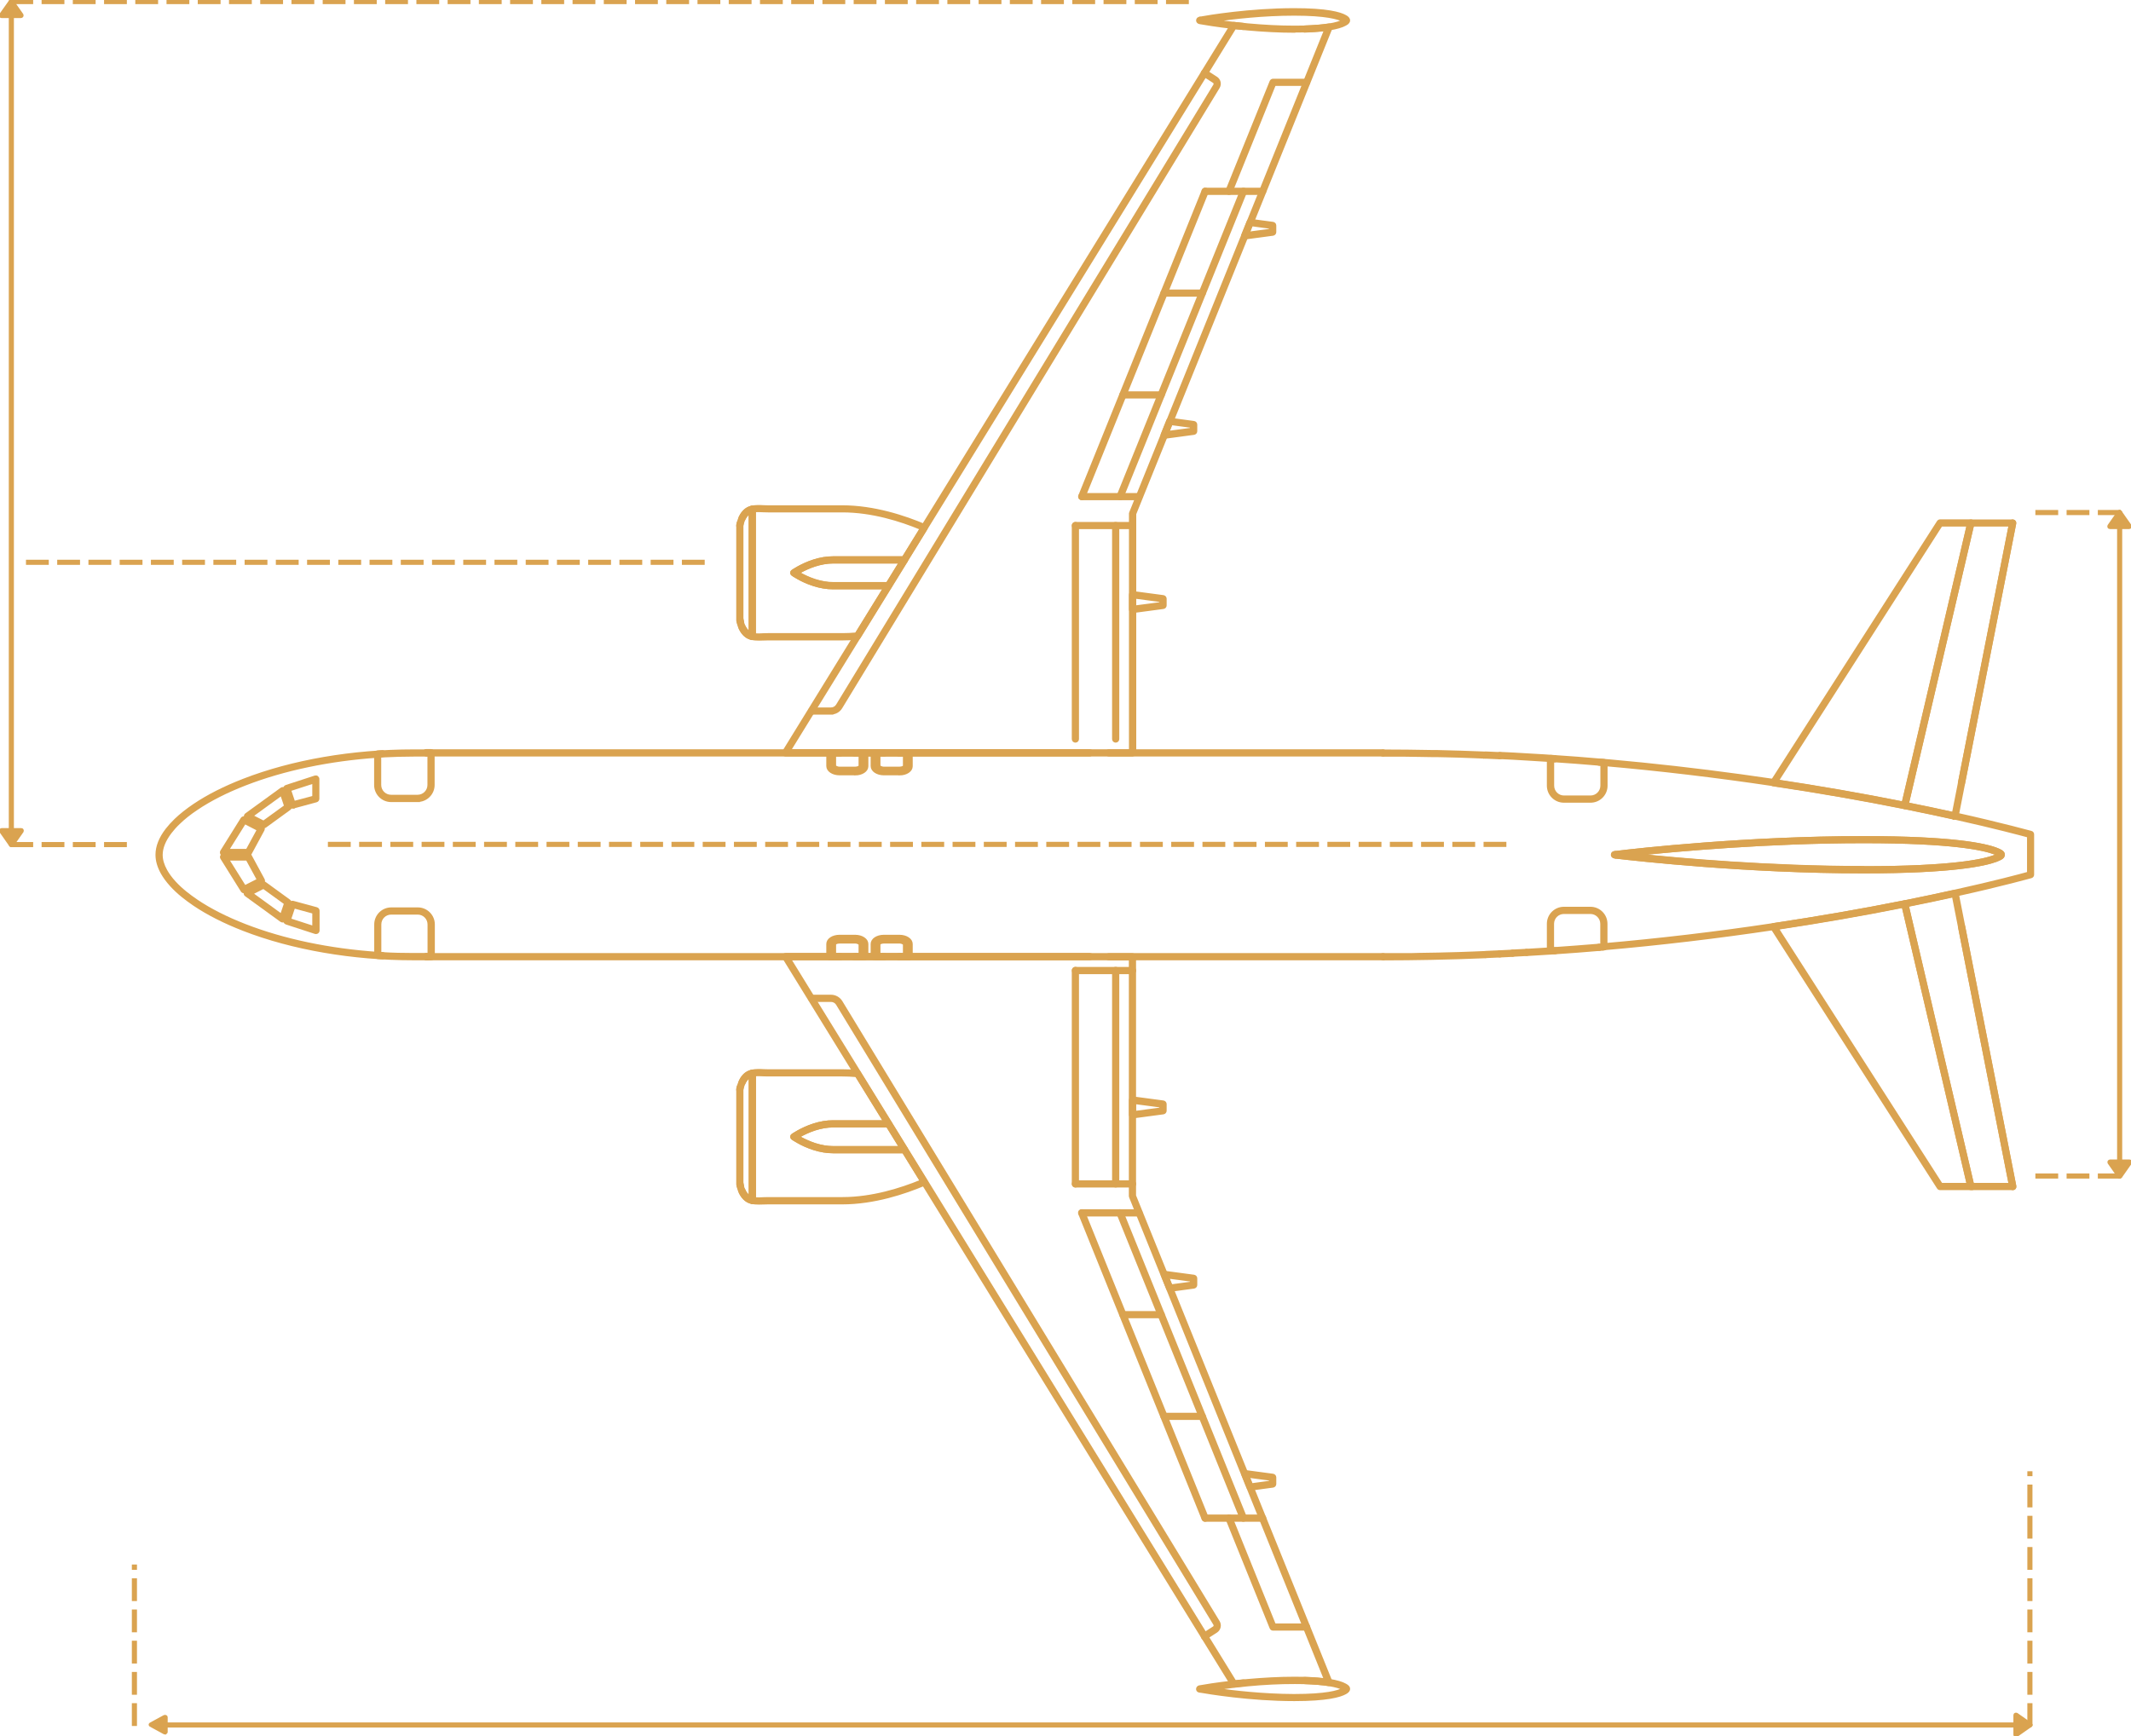 <?xml version="1.0" encoding="UTF-8"?> <svg xmlns="http://www.w3.org/2000/svg" width="535" height="436" viewBox="0 0 535 436" fill="none"><path d="M510.012 433.151H509.228V427.924H510.012V433.151ZM510.012 425.31H509.228V420.082H510.012V425.31ZM510.012 417.469H509.228V412.241H510.012V417.469ZM510.012 409.627H509.228V404.4H510.012V409.627ZM510.012 401.786H509.228V396.559H510.012V401.786ZM510.012 393.945H509.228V388.717H510.012V393.945ZM510.012 386.104H509.228V380.876H510.012V386.104ZM510.012 378.262H509.228V373.035H510.012V378.262ZM510.012 370.421H509.228V369.689H510.012V370.421Z" fill="#DAA350" stroke="#DAA350" stroke-width="0.5"></path><path d="M34.137 433.151H33.353V427.924H34.137V433.151ZM34.137 425.31H33.353V420.082H34.137V425.31ZM34.137 417.469H33.353V412.241H34.137V417.469ZM34.137 409.627H33.353V404.4H34.137V409.627ZM34.137 401.786H33.353V396.559H34.137V401.786ZM34.137 393.945H33.353V393.108H34.137V393.945Z" fill="#DAA350" stroke="#DAA350" stroke-width="0.5"></path><path d="M509.62 433.543H38.764C38.554 433.543 38.372 433.36 38.372 433.151C38.372 432.942 38.554 432.759 38.764 432.759H509.62C509.829 432.759 510.012 432.942 510.012 433.151C510.012 433.36 509.829 433.543 509.62 433.543Z" fill="#DAA350" stroke="#DAA350" stroke-width="0.5"></path><path d="M37.953 433.099L41.456 435.007V431.191L37.953 433.099Z" fill="#DAA350" stroke="#DAA350" stroke-width="0.5"></path><path d="M41.456 435.294C41.456 435.294 41.299 435.294 41.22 435.242L37.718 433.334C37.718 433.334 37.561 433.177 37.561 433.073C37.561 432.968 37.613 432.89 37.718 432.811L41.22 430.903C41.22 430.903 41.508 430.825 41.639 430.903C41.769 430.956 41.848 431.06 41.848 431.165V434.955C41.848 434.955 41.769 435.164 41.639 435.216C41.586 435.216 41.508 435.242 41.456 435.242V435.294ZM38.633 433.099L41.064 434.406V431.766L38.633 433.073V433.099Z" fill="#DAA350" stroke="#DAA350" stroke-width="0.5"></path><path d="M509.62 433.151L506.117 430.694V435.608L509.62 433.151Z" fill="#DAA350" stroke="#DAA350" stroke-width="0.5"></path><path d="M506.117 436C506.117 436 505.986 436 505.934 435.948C505.804 435.869 505.725 435.739 505.725 435.608V430.694C505.725 430.537 505.804 430.406 505.934 430.354C506.065 430.276 506.222 430.302 506.352 430.354L509.855 432.811C509.855 432.811 510.012 432.994 510.012 433.125C510.012 433.255 509.96 433.36 509.855 433.438L506.352 435.895C506.352 435.895 506.196 435.974 506.117 435.974V436ZM506.509 431.452V434.85L508.94 433.151L506.509 431.452Z" fill="#DAA350" stroke="#DAA350" stroke-width="0.5"></path><path d="M293.665 324.105C293.404 324.105 293.168 323.948 293.064 323.687L291.678 320.237C291.6 320.028 291.626 319.766 291.757 319.583C291.888 319.4 292.123 319.296 292.358 319.348L299.755 320.341C300.069 320.394 300.33 320.655 300.33 320.995V322.668C300.33 322.981 300.095 323.269 299.755 323.321L293.769 324.131C293.769 324.131 293.717 324.131 293.691 324.131L293.665 324.105ZM293.299 320.812L294.083 322.746L298.997 322.093V321.57L296.279 321.204L293.299 320.812Z" fill="#DAA350" stroke="#DAA350" stroke-width="0.5"></path><path d="M284.333 280.586C284.176 280.586 284.019 280.534 283.915 280.429C283.784 280.299 283.68 280.116 283.68 279.933V276.221C283.68 276.038 283.758 275.855 283.915 275.725C284.072 275.594 284.229 275.542 284.438 275.568L292.07 276.587C292.384 276.639 292.645 276.901 292.645 277.241V278.913C292.645 279.227 292.41 279.515 292.07 279.567L284.438 280.586C284.438 280.586 284.385 280.586 284.359 280.586H284.333ZM284.987 276.979V279.201L291.312 278.365V277.842L288.594 277.476L284.987 277.005V276.979Z" fill="#DAA350" stroke="#DAA350" stroke-width="0.5"></path><path d="M185.87 298.491C185.582 298.491 185.321 298.281 185.243 297.994C185.243 297.889 185.19 297.811 185.19 297.733C185.19 297.628 185.138 297.523 185.138 297.419C185.086 297.053 185.321 296.739 185.687 296.661C185.818 296.661 185.948 296.661 186.053 296.713C186.236 296.792 186.393 296.975 186.445 297.21C186.445 297.21 186.445 297.34 186.497 297.497C186.497 297.55 186.523 297.628 186.55 297.68C186.628 298.02 186.419 298.386 186.079 298.464C186.027 298.464 185.975 298.464 185.922 298.464L185.87 298.491Z" fill="#DAA350" stroke="#DAA350" stroke-width="0.5"></path><path d="M186.341 299.824C186.105 299.824 185.87 299.693 185.765 299.458L185.687 299.301C185.687 299.301 185.635 299.118 185.635 299.039C185.635 298.778 185.792 298.543 186.027 298.438C186.367 298.308 186.733 298.438 186.889 298.778L186.942 298.883C187.099 299.196 186.942 299.588 186.654 299.745C186.55 299.797 186.471 299.824 186.367 299.824H186.341Z" fill="#DAA350" stroke="#DAA350" stroke-width="0.5"></path><path d="M185.739 274.235C185.739 274.235 185.661 274.235 185.635 274.235C185.269 274.183 185.034 273.843 185.086 273.477C185.086 273.477 185.112 273.268 185.138 273.137C185.138 273.059 185.164 272.98 185.19 272.876C185.269 272.536 185.635 272.327 185.975 272.405C186.314 272.484 186.55 272.85 186.445 273.189C186.445 273.189 186.419 273.32 186.393 273.372C186.367 273.555 186.341 273.66 186.341 273.66C186.314 273.895 186.158 274.078 185.948 274.157C185.87 274.183 185.765 274.209 185.687 274.209L185.739 274.235Z" fill="#DAA350" stroke="#DAA350" stroke-width="0.5"></path><path d="M190.549 302.228C189.948 302.228 189.32 302.202 188.719 302.045C188.432 301.967 188.223 301.705 188.223 301.418V269.478C188.223 269.164 188.432 268.903 188.719 268.851C189.713 268.615 190.81 268.668 191.751 268.72C192.117 268.72 192.457 268.746 192.771 268.746H211.46C212.714 268.746 214.021 268.798 215.328 268.929C215.537 268.929 215.72 269.06 215.825 269.243L223.614 281.867C223.745 282.076 223.745 282.311 223.614 282.52C223.509 282.73 223.274 282.86 223.039 282.86H209.081C207.67 282.86 206.154 283.122 204.585 283.618C203.043 284.115 201.736 284.768 200.926 285.213C200.769 285.291 200.612 285.369 200.482 285.448C200.612 285.526 200.769 285.605 200.926 285.683C201.762 286.127 203.069 286.781 204.585 287.278C206.154 287.774 207.67 288.035 209.081 288.035H227.038C227.273 288.035 227.482 288.14 227.587 288.349L232.579 296.478C232.684 296.635 232.71 296.844 232.658 297.027C232.606 297.21 232.475 297.367 232.292 297.419C227.221 299.588 219.458 302.176 211.434 302.176H192.745C192.431 302.176 192.065 302.176 191.725 302.202C191.333 302.202 190.915 302.228 190.497 302.228H190.549ZM189.53 300.869C190.209 300.947 190.967 300.921 191.725 300.869C192.091 300.869 192.457 300.843 192.823 300.843H211.512C218.961 300.843 226.202 298.543 231.168 296.504L226.751 289.342H209.159C207.617 289.342 205.971 289.081 204.272 288.532C202.625 288.009 201.24 287.33 200.377 286.833C199.514 286.363 198.992 285.997 198.966 285.971C198.783 285.84 198.678 285.657 198.678 285.448C198.678 285.239 198.783 285.03 198.966 284.925C198.966 284.925 199.488 284.559 200.377 284.063C201.24 283.592 202.625 282.886 204.272 282.364C205.971 281.815 207.617 281.553 209.159 281.553H221.941L214.936 270.21C213.76 270.105 212.61 270.053 211.512 270.053H192.823C192.483 270.053 192.117 270.053 191.725 270.027C190.993 270.001 190.235 269.948 189.556 270.027V300.869H189.53Z" fill="#DAA350" stroke="#DAA350" stroke-width="0.5"></path><path d="M186.524 271.987C186.524 271.987 186.314 271.961 186.21 271.909C185.896 271.726 185.792 271.334 185.949 271.02C186.262 270.471 186.602 270.027 186.994 269.687C187.438 269.295 187.987 269.034 188.693 268.851C189.059 268.772 189.399 268.981 189.477 269.347C189.556 269.687 189.347 270.053 188.981 270.131C188.327 270.288 187.778 270.654 187.36 271.229C187.255 271.36 187.151 271.517 187.072 271.673C186.942 271.883 186.733 272.013 186.497 272.013L186.524 271.987Z" fill="#DAA350" stroke="#DAA350" stroke-width="0.5"></path><path d="M186.262 272.431C186.262 272.431 186.105 272.431 186.027 272.379C185.792 272.274 185.635 272.039 185.635 271.804C185.635 271.726 185.635 271.647 185.687 271.569L185.739 271.438C185.896 271.098 186.288 270.968 186.602 271.124C186.837 271.229 186.968 271.464 186.968 271.726C186.968 271.83 186.968 271.909 186.916 272.013V272.039C186.811 272.274 186.523 272.457 186.262 272.457V272.431Z" fill="#DAA350" stroke="#DAA350" stroke-width="0.5"></path><path d="M188.876 302.071C188.876 302.071 188.771 302.071 188.719 302.071C188.013 301.915 187.464 301.627 187.02 301.235C186.628 300.895 186.288 300.451 185.975 299.902C185.792 299.588 185.922 299.196 186.21 299.013C186.523 298.83 186.916 298.935 187.099 299.249C187.177 299.405 187.282 299.562 187.386 299.693C187.83 300.268 188.379 300.634 189.007 300.791C189.346 300.869 189.582 301.235 189.503 301.575C189.425 301.862 189.163 302.071 188.876 302.071Z" fill="#DAA350" stroke="#DAA350" stroke-width="0.5"></path><path d="M227.064 289.342H209.107C207.565 289.342 205.918 289.081 204.219 288.532C202.572 288.009 201.187 287.33 200.324 286.833C199.462 286.363 198.939 285.997 198.913 285.971C198.73 285.84 198.625 285.657 198.625 285.448C198.625 285.239 198.73 285.03 198.913 284.925C198.913 284.925 199.436 284.559 200.324 284.063C201.187 283.592 202.572 282.886 204.219 282.364C205.918 281.815 207.565 281.553 209.107 281.553H223.065C223.3 281.553 223.509 281.658 223.614 281.867L227.613 288.349C227.744 288.558 227.744 288.794 227.613 289.003C227.508 289.212 227.273 289.342 227.038 289.342H227.064ZM200.534 285.448C200.534 285.448 200.821 285.605 200.978 285.683C201.814 286.128 203.121 286.781 204.637 287.278C206.206 287.774 207.722 288.036 209.133 288.036H225.914L222.725 282.86H209.133C207.722 282.86 206.206 283.122 204.637 283.618C203.095 284.115 201.788 284.768 200.978 285.213C200.821 285.291 200.664 285.37 200.534 285.448Z" fill="#DAA350" stroke="#DAA350" stroke-width="0.5"></path><path d="M313.843 374.054C313.582 374.054 313.347 373.897 313.242 373.636L311.883 370.264C311.805 370.055 311.831 369.794 311.961 369.611C312.092 369.428 312.327 369.323 312.563 369.376L316.3 369.872L319.594 370.316C319.907 370.369 320.169 370.63 320.169 370.97V372.643C320.169 372.956 319.934 373.244 319.594 373.296L313.948 374.054C313.948 374.054 313.896 374.054 313.869 374.054H313.843ZM313.504 370.839L314.262 372.695L318.862 372.068V371.545L313.53 370.839H313.504Z" fill="#DAA350" stroke="#DAA350" stroke-width="0.5"></path><path d="M302.369 411.561C302.16 411.561 301.951 411.457 301.82 411.248C301.637 410.934 301.715 410.542 302.029 410.333L304.669 408.634C304.93 408.477 305.009 408.137 304.852 407.876L210.126 252.175C209.813 251.652 209.238 251.338 208.637 251.338H203.749C203.383 251.338 203.095 251.051 203.095 250.685C203.095 250.319 203.383 250.031 203.749 250.031H208.637C209.708 250.031 210.701 250.607 211.25 251.495L305.976 407.196C306.499 408.059 306.237 409.183 305.401 409.732L302.761 411.431C302.761 411.431 302.526 411.535 302.421 411.535L302.369 411.561Z" fill="#DAA350" stroke="#DAA350" stroke-width="0.5"></path><path d="M269.984 297.942C269.618 297.942 269.33 297.654 269.33 297.288V243.68C269.33 243.314 269.618 243.027 269.984 243.027C270.349 243.027 270.637 243.314 270.637 243.68V297.288C270.637 297.654 270.349 297.942 269.984 297.942Z" fill="#DAA350" stroke="#DAA350" stroke-width="0.5"></path><path d="M309.766 423.506C309.531 423.506 309.322 423.402 309.217 423.193L196.665 240.544C196.535 240.334 196.535 240.099 196.665 239.89C196.77 239.681 197.005 239.55 197.24 239.55H273.617C273.983 239.55 274.27 239.838 274.27 240.204C274.27 240.57 273.983 240.857 273.617 240.857H198.391L310.106 422.147C310.759 422.069 311.465 421.99 312.171 421.938C312.537 421.938 312.85 422.173 312.877 422.513C312.903 422.879 312.641 423.193 312.302 423.219C311.465 423.297 310.629 423.375 309.845 423.48C309.845 423.48 309.792 423.48 309.766 423.48V423.506Z" fill="#DAA350" stroke="#DAA350" stroke-width="0.5"></path><path d="M333.657 423.14C333.657 423.14 333.578 423.14 333.552 423.14C331.905 422.879 329.867 422.722 327.488 422.644C327.122 422.644 326.834 422.33 326.861 421.964C326.861 421.598 327.174 421.337 327.514 421.337C329.448 421.389 331.147 421.52 332.611 421.703L283.706 300.581C283.706 300.581 283.654 300.425 283.654 300.346V240.909H278.348C277.982 240.909 277.694 240.622 277.694 240.256C277.694 239.89 277.982 239.603 278.348 239.603H284.307C284.673 239.603 284.961 239.89 284.961 240.256V300.215L294.266 323.243L334.258 422.252C334.336 422.461 334.31 422.722 334.153 422.905C334.023 423.062 333.84 423.14 333.63 423.14H333.657Z" fill="#DAA350" stroke="#DAA350" stroke-width="0.5"></path><path d="M328.037 409.209H319.594C319.333 409.209 319.098 409.052 318.993 408.791L307.936 381.451C307.806 381.111 307.963 380.745 308.302 380.588C308.642 380.458 309.008 380.588 309.165 380.954L320.039 407.902H328.037C328.403 407.902 328.69 408.19 328.69 408.556C328.69 408.922 328.403 409.209 328.037 409.209Z" fill="#DAA350" stroke="#DAA350" stroke-width="0.5"></path><path d="M324.953 426.904C313.739 426.904 303.284 425.127 301.297 424.787V424.604V424.5L301.219 424.787C301.219 424.787 301.01 424.761 300.905 424.709C300.644 424.604 300.487 424.317 300.539 424.029C300.565 423.768 300.801 423.532 301.062 423.454C301.062 423.454 301.193 423.454 301.219 423.428C302.186 423.245 305.349 422.722 309.714 422.226C310.498 422.147 311.334 422.043 312.171 421.964L313.19 421.86C317.32 421.494 321.241 421.285 324.874 421.285H325.057C325.998 421.285 326.808 421.285 327.54 421.311C329.997 421.389 332.088 421.546 333.787 421.834C335.591 422.121 336.95 422.513 337.813 423.01C338.179 423.219 338.388 423.376 338.518 423.559C338.701 423.794 338.754 424.108 338.649 424.369C338.518 424.709 338.231 424.944 337.813 425.179C336.427 425.963 333.082 426.904 324.979 426.904H324.953ZM305.27 424.108C309.688 424.735 317.111 425.597 324.848 425.624C332.951 425.624 335.957 424.709 337.055 424.108C336.532 423.82 335.512 423.454 333.552 423.14C331.905 422.879 329.867 422.722 327.488 422.644C326.756 422.644 325.946 422.618 325.109 422.618L324.953 421.964V422.618C321.267 422.618 317.372 422.801 313.295 423.193L312.328 423.297C311.439 423.376 310.603 423.48 309.818 423.559C308.093 423.768 306.551 423.951 305.27 424.134V424.108ZM301.297 424.473V424.578L301.35 424.369L301.297 424.473Z" fill="#DAA350" stroke="#DAA350" stroke-width="0.5"></path><path d="M188.876 302.071C188.876 302.071 188.771 302.071 188.719 302.071C187.778 301.862 186.968 301.313 186.341 300.503C186.21 300.32 186.079 300.137 185.949 299.928C185.87 299.771 185.792 299.641 185.713 299.484L185.661 299.353C185.478 298.935 185.321 298.491 185.217 298.02C185.164 297.837 185.112 297.628 185.086 297.419V273.608C185.112 273.32 185.164 273.111 185.217 272.928C185.321 272.458 185.478 272.013 185.687 271.595L185.739 271.464C185.818 271.308 185.896 271.177 185.975 271.02C186.079 270.811 186.21 270.628 186.367 270.445C186.994 269.635 187.804 269.086 188.745 268.877C188.928 268.824 189.137 268.877 189.294 269.007C189.451 269.138 189.529 269.321 189.529 269.53V301.47C189.529 301.679 189.451 301.862 189.294 301.993C189.19 302.098 189.033 302.124 188.876 302.124V302.071ZM188.223 270.445C187.909 270.628 187.648 270.889 187.386 271.203C187.282 271.334 187.177 271.49 187.099 271.647C187.02 271.752 186.968 271.883 186.916 271.987C186.707 272.458 186.576 272.823 186.497 273.189C186.445 273.372 186.419 273.529 186.393 273.686V297.288C186.393 297.288 186.445 297.523 186.497 297.68C186.576 298.072 186.707 298.438 186.863 298.778C186.968 299.013 187.02 299.118 187.099 299.222C187.177 299.379 187.282 299.536 187.386 299.667C187.621 299.98 187.909 300.242 188.223 300.425V270.419V270.445Z" fill="#DAA350" stroke="#DAA350" stroke-width="0.5"></path><path d="M492.447 197.26C492.447 197.26 492.369 197.26 492.316 197.26C491.95 197.181 491.741 196.842 491.794 196.502L504.654 131.21C504.732 130.844 505.072 130.635 505.412 130.688C505.778 130.766 505.987 131.106 505.934 131.446L493.074 196.737C493.022 197.051 492.735 197.26 492.447 197.26Z" fill="#DAA350" stroke="#DAA350" stroke-width="0.5"></path><path d="M478.202 202.932C478.202 202.932 478.123 202.932 478.071 202.932C467.38 200.788 456.298 198.854 445.163 197.207C444.954 197.181 444.744 197.025 444.666 196.842C444.562 196.632 444.588 196.397 444.718 196.214L486.514 130.975C486.644 130.792 486.853 130.661 487.063 130.661H494.799C495.009 130.661 495.192 130.766 495.322 130.897C495.453 131.053 495.505 131.263 495.453 131.446L478.855 202.409C478.777 202.723 478.515 202.905 478.228 202.905L478.202 202.932ZM446.339 196.057C456.951 197.652 467.485 199.481 477.679 201.52L491.977 140.463L493.963 131.968H487.402L446.339 196.057Z" fill="#DAA350" stroke="#DAA350" stroke-width="0.5"></path><path d="M490.827 205.598C490.827 205.598 490.722 205.598 490.696 205.598C486.644 204.709 482.41 203.794 478.071 202.932C477.888 202.905 477.757 202.801 477.653 202.644C477.548 202.487 477.522 202.304 477.574 202.147L494.172 131.184C494.251 130.897 494.512 130.688 494.8 130.688H505.307C505.49 130.688 505.699 130.766 505.804 130.923C505.935 131.08 505.987 131.263 505.935 131.472L491.454 205.101C491.428 205.284 491.323 205.415 491.166 205.519C491.062 205.598 490.931 205.624 490.8 205.624L490.827 205.598ZM478.986 201.782C482.854 202.566 486.644 203.35 490.304 204.16L504.523 131.968H495.322L478.986 201.782Z" fill="#DAA350" stroke="#DAA350" stroke-width="0.5"></path><path d="M494.799 298.595H487.062C486.827 298.595 486.644 298.49 486.513 298.281L444.718 233.042C444.587 232.859 444.587 232.624 444.666 232.415C444.77 232.206 444.953 232.075 445.162 232.049C456.297 230.376 467.38 228.468 478.071 226.325C478.41 226.246 478.75 226.482 478.829 226.821L493.257 288.48L495.427 297.785C495.479 297.968 495.427 298.177 495.296 298.334C495.165 298.49 494.982 298.569 494.773 298.569L494.799 298.595ZM487.428 297.288H493.989L477.705 227.736C467.511 229.775 456.951 231.605 446.365 233.199L487.428 297.288Z" fill="#DAA350" stroke="#DAA350" stroke-width="0.5"></path><path d="M505.307 298.595C504.994 298.595 504.732 298.386 504.68 298.072L504.445 296.922L491.82 232.781C491.741 232.415 491.977 232.075 492.343 232.023C492.682 231.944 493.048 232.18 493.101 232.546L505.961 297.837C506.039 298.203 505.804 298.543 505.438 298.595C505.386 298.595 505.359 298.595 505.307 298.595Z" fill="#DAA350" stroke="#DAA350" stroke-width="0.5"></path><path d="M505.307 298.595H494.799C494.486 298.595 494.224 298.386 494.172 298.098L477.574 227.135C477.522 226.952 477.574 226.795 477.653 226.638C477.757 226.482 477.914 226.377 478.071 226.351C482.358 225.488 486.592 224.6 490.696 223.685C490.879 223.659 491.036 223.685 491.192 223.79C491.349 223.894 491.454 224.025 491.48 224.208L505.961 297.837C505.987 298.02 505.961 298.229 505.83 298.386C505.699 298.543 505.516 298.621 505.333 298.621L505.307 298.595ZM495.322 297.288H504.523L490.304 225.096C486.618 225.907 482.828 226.717 478.986 227.475L493.257 288.48L495.322 297.288Z" fill="#DAA350" stroke="#DAA350" stroke-width="0.5"></path><path d="M390.063 239.394C389.723 239.394 389.436 239.132 389.41 238.792C389.41 238.427 389.645 238.113 390.011 238.087C393.775 237.825 397.591 237.538 401.407 237.224C401.747 237.198 402.087 237.459 402.113 237.825C402.139 238.191 401.878 238.505 401.512 238.531C397.852 238.845 394.141 239.132 390.534 239.367C390.534 239.367 390.534 239.367 390.507 239.367H390.115V239.394C390.115 239.394 390.089 239.394 390.063 239.394Z" fill="#DAA350" stroke="#DAA350" stroke-width="0.5"></path><path d="M373.021 240.334C372.681 240.334 372.393 240.073 372.367 239.707C372.367 239.341 372.655 239.054 372.994 239.028C374.171 238.975 375.347 238.923 376.497 238.871C376.889 238.818 377.177 239.132 377.177 239.498C377.177 239.498 377.177 239.498 377.177 239.524C377.177 239.864 376.915 240.151 376.549 240.178C375.373 240.23 374.197 240.282 373.021 240.334Z" fill="#DAA350"></path><path d="M373.021 240.334C372.681 240.334 372.393 240.073 372.367 239.707C372.367 239.341 372.655 239.054 372.994 239.028C374.171 238.975 375.347 238.923 376.497 238.871C376.889 238.818 377.177 239.132 377.177 239.498C377.177 239.498 377.177 239.498 377.177 239.524C377.177 239.864 376.915 240.151 376.549 240.178C375.373 240.23 374.197 240.282 373.021 240.334ZM373.021 240.334H372.994" stroke="#DAA350" stroke-width="0.5"></path><path d="M379.738 239.995C379.399 239.995 379.111 239.733 379.085 239.367C379.085 239.367 379.085 239.367 379.085 239.341C379.085 239.001 379.346 238.714 379.712 238.688C380.889 238.636 382.039 238.557 383.189 238.505C383.581 238.479 383.868 238.766 383.868 239.132C383.868 239.132 383.868 239.132 383.868 239.158C383.868 239.498 383.607 239.786 383.241 239.812C382.091 239.89 380.915 239.942 379.765 239.995C379.765 239.995 379.765 239.995 379.738 239.995Z" fill="#DAA350" stroke="#DAA350" stroke-width="0.5"></path><path d="M376.523 190.412C376.523 190.412 376.523 190.412 376.497 190.412C375.321 190.36 374.171 190.307 372.994 190.255C372.655 190.255 372.367 189.941 372.367 189.602C372.367 189.21 372.707 188.922 373.047 188.948C374.223 189 375.399 189.053 376.575 189.105C376.915 189.105 377.203 189.419 377.203 189.758C377.203 189.758 377.203 189.758 377.203 189.785C377.203 190.124 376.889 190.412 376.549 190.412H376.523Z" fill="#DAA350" stroke="#DAA350" stroke-width="0.5"></path><path d="M210.963 240.884H209.003C208.637 240.884 208.349 240.596 208.349 240.23C208.349 239.864 208.637 239.577 209.003 239.577H210.963C211.329 239.577 211.616 239.864 211.616 240.23C211.616 240.596 211.329 240.884 210.963 240.884Z" fill="#DAA350" stroke="#DAA350" stroke-width="0.5"></path><path d="M216.452 240.884H214.492C214.126 240.884 213.838 240.596 213.838 240.23C213.838 239.864 214.126 239.577 214.492 239.577H216.452C216.818 239.577 217.106 239.864 217.106 240.23C217.106 240.596 216.818 240.884 216.452 240.884Z" fill="#DAA350" stroke="#DAA350" stroke-width="0.5"></path><path d="M347.222 240.883C346.856 240.883 346.569 240.596 346.569 240.23C346.569 239.864 346.856 239.576 347.222 239.576H349.496H349.548C350.568 239.576 351.587 239.576 352.633 239.576H352.685C353.861 239.576 355.064 239.576 356.24 239.524C357.312 239.524 358.357 239.498 359.429 239.472C360.605 239.472 361.781 239.42 362.957 239.393C362.957 239.393 362.984 239.393 363.01 239.393C364.055 239.367 365.075 239.341 366.12 239.315C366.12 239.315 366.12 239.315 366.146 239.315C367.323 239.289 368.525 239.237 369.701 239.184H369.727C370.773 239.158 371.845 239.106 372.89 239.054C373.256 239.054 373.544 239.315 373.57 239.681C373.57 240.047 373.308 240.334 372.942 240.361C368.42 240.544 363.872 240.7 359.403 240.779C355.299 240.857 351.169 240.909 347.17 240.909L347.222 240.883ZM107.037 240.883H103.822C88.505 240.883 73.344 238.27 61.112 233.513C56.328 231.657 52.146 229.54 48.696 227.213C47.65 226.508 46.683 225.776 45.795 225.07C44.697 224.181 43.73 223.267 42.919 222.378C41.952 221.306 41.194 220.287 40.593 219.215C39.73 217.647 39.286 216.131 39.286 214.641C39.286 212.576 40.123 210.433 41.795 208.264C42.423 207.453 43.181 206.617 44.017 205.807C45.324 204.552 46.919 203.298 48.696 202.095C52.146 199.769 56.328 197.652 61.112 195.796C73.344 191.039 88.505 188.425 103.822 188.425H107.037C107.403 188.425 107.69 188.713 107.69 189.079C107.69 189.445 107.403 189.732 107.037 189.732H103.822C101.26 189.732 98.699 189.811 96.137 189.941C96.137 189.941 96.085 189.941 96.059 189.941L94.882 190.02C94.882 190.02 94.83 190.02 94.804 190.02C82.806 190.83 71.253 193.235 61.582 196.998C56.877 198.828 52.8 200.893 49.428 203.167C47.703 204.317 46.187 205.519 44.932 206.748C44.122 207.506 43.442 208.29 42.841 209.074C41.351 211.034 40.593 212.916 40.593 214.667C40.593 215.922 40.985 217.229 41.743 218.588C42.292 219.555 42.972 220.496 43.886 221.489C44.671 222.352 45.586 223.214 46.631 224.051C47.494 224.756 48.435 225.436 49.428 226.116C52.8 228.39 56.877 230.454 61.582 232.284C71.253 236.048 82.806 238.453 94.804 239.263C94.804 239.263 94.83 239.263 94.856 239.263L96.032 239.341C96.032 239.341 96.085 239.341 96.111 239.341C98.646 239.498 101.208 239.55 103.796 239.55H107.011C107.377 239.55 107.664 239.838 107.664 240.204C107.664 240.57 107.377 240.857 107.011 240.857L107.037 240.883ZM376.523 240.178C376.184 240.178 375.896 239.916 375.87 239.55C375.87 239.184 376.131 238.897 376.497 238.871C377.569 238.818 378.64 238.766 379.686 238.714C380.052 238.688 380.366 238.975 380.366 239.341C380.366 239.707 380.104 240.021 379.738 240.021C378.667 240.073 377.595 240.125 376.523 240.178C376.523 240.178 376.523 240.178 376.497 240.178H376.523ZM383.293 239.812C382.953 239.812 382.666 239.55 382.64 239.184C382.64 238.818 382.901 238.505 383.241 238.505C385.253 238.4 387.24 238.27 389.227 238.139C389.566 238.139 389.906 238.374 389.932 238.74C389.932 239.106 389.671 239.42 389.331 239.446C387.345 239.576 385.358 239.707 383.345 239.812H383.319H383.293ZM402.4 238.426C402.06 238.426 401.773 238.165 401.747 237.825C401.721 237.459 401.982 237.146 402.322 237.12C416.515 235.891 430.917 234.192 445.163 232.049C456.298 230.376 467.38 228.468 478.071 226.325C482.358 225.462 486.592 224.573 490.696 223.659C500.863 221.411 507.398 219.66 509.149 219.163V210.041C507.398 209.571 500.89 207.819 490.696 205.545C486.644 204.657 482.41 203.742 478.071 202.879C467.38 200.736 456.298 198.802 445.163 197.155C430.969 195.038 416.724 193.339 402.609 192.111L401.407 192.006C401.407 192.006 401.381 192.006 401.355 192.006C397.695 191.692 394.062 191.405 390.429 191.17C390.429 191.17 390.403 191.17 390.377 191.17L389.2 191.091C389.2 191.091 389.174 191.091 389.148 191.091C387.188 190.961 385.227 190.83 383.267 190.725C383.267 190.725 383.267 190.725 383.241 190.725C382.065 190.647 380.888 190.595 379.712 190.516C378.641 190.464 377.595 190.412 376.523 190.359C376.157 190.359 375.896 190.046 375.896 189.68C375.896 189.314 376.236 189.053 376.576 189.053C377.647 189.105 378.719 189.157 379.764 189.209C379.764 189.209 379.764 189.209 379.791 189.209C401.329 190.333 423.363 192.581 445.346 195.848C456.507 197.521 467.589 199.455 478.306 201.599C482.645 202.461 486.879 203.35 490.957 204.265C502.928 206.931 509.881 208.891 509.96 208.891C510.247 208.969 510.43 209.231 510.43 209.518V219.633C510.43 219.921 510.247 220.182 509.96 220.261C509.881 220.261 502.955 222.247 490.957 224.887C486.879 225.802 482.619 226.691 478.306 227.553C467.589 229.696 456.507 231.631 445.346 233.303C431.179 235.421 416.855 237.12 402.74 238.348H402.479C402.479 238.348 402.479 238.348 402.453 238.348L402.4 238.426ZM467.981 219.058H467.772C438.55 219.058 411.052 215.974 405.824 215.373H405.615C405.458 215.321 405.328 215.321 405.276 215.295C404.962 215.242 404.7 214.981 404.674 214.667C404.674 214.354 404.857 214.066 405.171 213.988C405.197 213.988 405.354 213.962 405.589 213.909H405.824C411.052 213.256 438.524 210.198 467.772 210.198H467.981C490.199 210.198 498.328 212.001 501.203 213.099C502.301 213.517 502.772 213.805 502.981 214.197C503.138 214.511 503.164 214.981 502.719 215.373C502.458 215.608 502.014 215.844 501.203 216.157C498.328 217.229 490.199 219.058 467.981 219.058ZM467.772 217.752H467.981C489.99 217.752 497.962 216 500.733 214.929C501.073 214.798 501.308 214.694 501.465 214.615C501.308 214.537 501.073 214.432 500.733 214.301C497.936 213.256 489.99 211.479 467.981 211.479H467.772C444.117 211.479 421.586 213.517 411.157 214.589C421.586 215.687 444.117 217.699 467.772 217.699V217.752ZM372.968 190.255C372.968 190.255 372.968 190.255 372.942 190.255C371.897 190.203 370.825 190.177 369.78 190.124C369.78 190.124 369.78 190.124 369.753 190.124C368.577 190.072 367.401 190.046 366.199 189.994C366.199 189.994 366.173 189.994 366.146 189.994C365.101 189.967 364.055 189.941 363.036 189.915H362.984C362.199 189.915 361.415 189.863 360.605 189.863C360.213 189.863 359.821 189.863 359.429 189.863C359.429 189.863 359.429 189.863 359.403 189.863C358.357 189.863 357.312 189.811 356.266 189.811C356.266 189.811 356.266 189.811 356.24 189.811C355.064 189.811 353.887 189.784 352.685 189.758C352.685 189.758 352.659 189.758 352.633 189.758C351.613 189.758 350.568 189.758 349.548 189.758H349.496H347.222C346.856 189.758 346.569 189.471 346.569 189.105C346.569 188.739 346.856 188.451 347.222 188.451C351.247 188.451 355.351 188.504 359.455 188.582C359.847 188.582 360.239 188.582 360.631 188.582C364.683 188.661 368.839 188.817 372.968 188.974C373.334 188.974 373.622 189.288 373.596 189.654C373.596 189.994 373.282 190.281 372.942 190.281L372.968 190.255Z" fill="#DAA350"></path><path d="M376.523 240.178C376.184 240.178 375.896 239.916 375.87 239.55C375.87 239.184 376.131 238.897 376.497 238.871C377.569 238.818 378.64 238.766 379.686 238.714C380.052 238.688 380.366 238.975 380.366 239.341C380.366 239.707 380.104 240.021 379.738 240.021C378.667 240.073 377.595 240.125 376.523 240.178ZM376.523 240.178C376.523 240.178 376.523 240.178 376.497 240.178H376.523ZM347.222 240.883C346.856 240.883 346.569 240.596 346.569 240.23C346.569 239.864 346.856 239.576 347.222 239.576H349.496H349.548C350.568 239.576 351.587 239.576 352.633 239.576H352.685C353.861 239.576 355.064 239.576 356.24 239.524C357.312 239.524 358.357 239.498 359.429 239.472C360.605 239.472 361.781 239.42 362.957 239.393C362.957 239.393 362.984 239.393 363.01 239.393C364.055 239.367 365.075 239.341 366.12 239.315C366.12 239.315 366.12 239.315 366.146 239.315C367.323 239.289 368.525 239.237 369.701 239.184H369.727C370.773 239.158 371.845 239.106 372.89 239.054C373.256 239.054 373.544 239.315 373.57 239.681C373.57 240.047 373.308 240.334 372.942 240.361C368.42 240.544 363.872 240.7 359.403 240.779C355.299 240.857 351.169 240.909 347.17 240.909L347.222 240.883ZM107.037 240.883H103.822C88.505 240.883 73.344 238.27 61.112 233.513C56.328 231.657 52.146 229.54 48.696 227.213C47.65 226.508 46.683 225.776 45.795 225.07C44.697 224.181 43.73 223.267 42.919 222.378C41.952 221.306 41.194 220.287 40.593 219.215C39.73 217.647 39.286 216.131 39.286 214.641C39.286 212.576 40.123 210.433 41.795 208.264C42.423 207.453 43.181 206.617 44.017 205.807C45.324 204.552 46.919 203.298 48.696 202.095C52.146 199.769 56.328 197.652 61.112 195.796C73.344 191.039 88.505 188.425 103.822 188.425H107.037C107.403 188.425 107.69 188.713 107.69 189.079C107.69 189.445 107.403 189.732 107.037 189.732H103.822C101.26 189.732 98.699 189.811 96.137 189.941C96.137 189.941 96.085 189.941 96.059 189.941L94.882 190.02C94.882 190.02 94.83 190.02 94.804 190.02C82.806 190.83 71.253 193.235 61.582 196.998C56.877 198.828 52.8 200.893 49.428 203.167C47.703 204.317 46.187 205.519 44.932 206.748C44.122 207.506 43.442 208.29 42.841 209.074C41.351 211.034 40.593 212.916 40.593 214.667C40.593 215.922 40.985 217.229 41.743 218.588C42.292 219.555 42.972 220.496 43.886 221.489C44.671 222.352 45.586 223.214 46.631 224.051C47.494 224.756 48.435 225.436 49.428 226.116C52.8 228.39 56.877 230.454 61.582 232.284C71.253 236.048 82.806 238.453 94.804 239.263C94.804 239.263 94.83 239.263 94.856 239.263L96.032 239.341C96.032 239.341 96.085 239.341 96.111 239.341C98.646 239.498 101.208 239.55 103.796 239.55H107.011C107.377 239.55 107.664 239.838 107.664 240.204C107.664 240.57 107.377 240.857 107.011 240.857L107.037 240.883ZM383.293 239.812C382.953 239.812 382.666 239.55 382.64 239.184C382.64 238.818 382.901 238.505 383.241 238.505C385.253 238.4 387.24 238.27 389.227 238.139C389.566 238.139 389.906 238.374 389.932 238.74C389.932 239.106 389.671 239.42 389.331 239.446C387.345 239.576 385.358 239.707 383.345 239.812H383.319H383.293ZM402.4 238.426C402.06 238.426 401.773 238.165 401.747 237.825C401.721 237.459 401.982 237.146 402.322 237.12C416.515 235.891 430.917 234.192 445.163 232.049C456.298 230.376 467.38 228.468 478.071 226.325C482.358 225.462 486.592 224.573 490.696 223.659C500.863 221.411 507.398 219.66 509.149 219.163V210.041C507.398 209.571 500.89 207.819 490.696 205.545C486.644 204.657 482.41 203.742 478.071 202.879C467.38 200.736 456.298 198.802 445.163 197.155C430.969 195.038 416.724 193.339 402.609 192.111L401.407 192.006C401.407 192.006 401.381 192.006 401.355 192.006C397.695 191.692 394.062 191.405 390.429 191.17C390.429 191.17 390.403 191.17 390.377 191.17L389.2 191.091C389.2 191.091 389.174 191.091 389.148 191.091C387.188 190.961 385.227 190.83 383.267 190.725C383.267 190.725 383.267 190.725 383.241 190.725C382.065 190.647 380.888 190.595 379.712 190.516C378.641 190.464 377.595 190.412 376.523 190.359C376.157 190.359 375.896 190.046 375.896 189.68C375.896 189.314 376.236 189.053 376.576 189.053C377.647 189.105 378.719 189.157 379.764 189.209C379.764 189.209 379.764 189.209 379.791 189.209C401.329 190.333 423.363 192.581 445.346 195.848C456.507 197.521 467.589 199.455 478.306 201.599C482.645 202.461 486.879 203.35 490.957 204.265C502.928 206.931 509.881 208.891 509.96 208.891C510.247 208.969 510.43 209.231 510.43 209.518V219.633C510.43 219.921 510.247 220.182 509.96 220.261C509.881 220.261 502.955 222.247 490.957 224.887C486.879 225.802 482.619 226.691 478.306 227.553C467.589 229.696 456.507 231.631 445.346 233.303C431.179 235.421 416.855 237.12 402.74 238.348H402.479C402.479 238.348 402.479 238.348 402.453 238.348L402.4 238.426ZM467.981 219.058H467.772C438.55 219.058 411.052 215.974 405.824 215.373H405.615C405.458 215.321 405.328 215.321 405.276 215.295C404.962 215.242 404.7 214.981 404.674 214.667C404.674 214.354 404.857 214.066 405.171 213.988C405.197 213.988 405.354 213.962 405.589 213.909H405.824C411.052 213.256 438.524 210.198 467.772 210.198H467.981C490.199 210.198 498.328 212.001 501.203 213.099C502.301 213.517 502.772 213.805 502.981 214.197C503.138 214.511 503.164 214.981 502.719 215.373C502.458 215.608 502.014 215.844 501.203 216.157C498.328 217.229 490.199 219.058 467.981 219.058ZM467.772 217.752H467.981C489.99 217.752 497.962 216 500.733 214.929C501.073 214.798 501.308 214.694 501.465 214.615C501.308 214.537 501.073 214.432 500.733 214.301C497.936 213.256 489.99 211.479 467.981 211.479H467.772C444.117 211.479 421.586 213.517 411.157 214.589C421.586 215.687 444.117 217.699 467.772 217.699V217.752ZM372.968 190.255C372.968 190.255 372.968 190.255 372.942 190.255C371.897 190.203 370.825 190.177 369.78 190.124C369.78 190.124 369.78 190.124 369.753 190.124C368.577 190.072 367.401 190.046 366.199 189.994C366.199 189.994 366.173 189.994 366.146 189.994C365.101 189.967 364.055 189.941 363.036 189.915H362.984C362.199 189.915 361.415 189.863 360.605 189.863C360.213 189.863 359.821 189.863 359.429 189.863C359.429 189.863 359.429 189.863 359.403 189.863C358.357 189.863 357.312 189.811 356.266 189.811C356.266 189.811 356.266 189.811 356.24 189.811C355.064 189.811 353.887 189.784 352.685 189.758C352.685 189.758 352.659 189.758 352.633 189.758C351.613 189.758 350.568 189.758 349.548 189.758H349.496H347.222C346.856 189.758 346.569 189.471 346.569 189.105C346.569 188.739 346.856 188.451 347.222 188.451C351.247 188.451 355.351 188.504 359.455 188.582C359.847 188.582 360.239 188.582 360.631 188.582C364.683 188.661 368.839 188.817 372.968 188.974C373.334 188.974 373.622 189.288 373.596 189.654C373.596 189.994 373.282 190.281 372.942 190.281L372.968 190.255Z" stroke="#DAA350" stroke-width="0.5"></path><path d="M222.072 240.884H220.137C219.771 240.884 219.484 240.596 219.484 240.23C219.484 239.864 219.771 239.577 220.137 239.577H222.072C222.438 239.577 222.725 239.864 222.725 240.23C222.725 240.596 222.438 240.884 222.072 240.884Z" fill="#DAA350" stroke="#DAA350" stroke-width="0.5"></path><path d="M227.587 240.884H225.627C225.261 240.884 224.973 240.596 224.973 240.23C224.973 239.864 225.261 239.577 225.627 239.577H227.587C227.953 239.577 228.24 239.864 228.24 240.23C228.24 240.596 227.953 240.884 227.587 240.884Z" fill="#DAA350" stroke="#DAA350" stroke-width="0.5"></path><path d="M216.452 189.706H214.492C214.126 189.706 213.838 189.419 213.838 189.053C213.838 188.687 214.126 188.399 214.492 188.399H216.452C216.818 188.399 217.106 188.687 217.106 189.053C217.106 189.419 216.818 189.706 216.452 189.706Z" fill="#DAA350" stroke="#DAA350" stroke-width="0.5"></path><path d="M210.963 189.706H209.003C208.637 189.706 208.349 189.419 208.349 189.053C208.349 188.687 208.637 188.399 209.003 188.399H210.963C211.329 188.399 211.616 188.687 211.616 189.053C211.616 189.419 211.329 189.706 210.963 189.706Z" fill="#DAA350" stroke="#DAA350" stroke-width="0.5"></path><path d="M227.587 189.706H225.627C225.261 189.706 224.973 189.419 224.973 189.053C224.973 188.687 225.261 188.399 225.627 188.399H227.587C227.953 188.399 228.24 188.687 228.24 189.053C228.24 189.419 227.953 189.706 227.587 189.706Z" fill="#DAA350" stroke="#DAA350" stroke-width="0.5"></path><path d="M222.072 189.706H220.137C219.771 189.706 219.484 189.419 219.484 189.053C219.484 188.687 219.771 188.399 220.137 188.399H222.072C222.438 188.399 222.725 188.687 222.725 189.053C222.725 189.419 222.438 189.706 222.072 189.706Z" fill="#DAA350" stroke="#DAA350" stroke-width="0.5"></path><path d="M108.239 240.883H107.037C106.671 240.883 106.384 240.596 106.384 240.23C106.384 239.864 106.671 239.576 107.037 239.576H107.586V232.127C107.586 230.637 106.384 229.409 104.868 229.409H98.202C96.712 229.409 95.484 230.611 95.484 232.127V239.289H96.059C96.425 239.341 96.686 239.655 96.686 240.021C96.686 240.387 96.399 240.674 96.007 240.648L94.804 240.57C94.465 240.57 94.203 240.256 94.203 239.916V232.127C94.203 229.906 96.007 228.102 98.228 228.102H104.894C107.115 228.102 108.919 229.906 108.919 232.127V240.23C108.919 240.596 108.631 240.883 108.266 240.883H108.239Z" fill="#DAA350" stroke="#DAA350" stroke-width="0.5"></path><path d="M389.253 239.446C389.096 239.446 388.939 239.394 388.808 239.263C388.678 239.132 388.599 238.975 388.599 238.792V231.97C388.599 229.749 390.403 227.945 392.624 227.945H399.29C401.511 227.945 403.315 229.749 403.315 231.97V237.773C403.315 238.113 403.054 238.4 402.714 238.426L401.511 238.531C401.172 238.531 400.832 238.296 400.806 237.93C400.78 237.564 401.041 237.25 401.407 237.224L402.008 237.172V231.97C402.008 230.481 400.78 229.252 399.29 229.252H392.624C391.135 229.252 389.906 230.455 389.906 231.97V238.087H390.403C390.795 238.008 391.082 238.296 391.108 238.662C391.108 239.028 390.847 239.341 390.507 239.367L389.305 239.446C389.305 239.446 389.279 239.446 389.253 239.446Z" fill="#DAA350" stroke="#DAA350" stroke-width="0.5"></path><path d="M104.867 201.154H98.202C95.98 201.154 94.177 199.351 94.177 197.129V189.34C94.177 189 94.438 188.713 94.778 188.687L95.98 188.608C96.398 188.608 96.66 188.87 96.66 189.209C96.66 189.575 96.398 189.889 96.033 189.889H95.457V197.103C95.457 198.593 96.66 199.821 98.176 199.821H104.841C106.331 199.821 107.56 198.619 107.56 197.103V189.654H107.011C106.645 189.654 106.357 189.366 106.357 189C106.357 188.634 106.645 188.347 107.011 188.347H108.213C108.579 188.347 108.867 188.634 108.867 189V197.103C108.867 199.325 107.063 201.128 104.841 201.128L104.867 201.154Z" fill="#DAA350" stroke="#DAA350" stroke-width="0.5"></path><path d="M399.29 201.311H392.624C390.403 201.311 388.599 199.508 388.599 197.286V190.464C388.599 190.281 388.678 190.124 388.808 189.994C388.939 189.863 389.096 189.811 389.305 189.811L390.455 189.889L390.403 191.196L390.455 190.543L390.377 191.196H389.932V197.286C389.932 198.776 391.135 200.004 392.651 200.004H399.316C400.806 200.004 402.034 198.776 402.034 197.286V192.085L401.433 192.032C401.067 192.006 400.806 191.693 400.832 191.327C400.858 190.961 401.198 190.699 401.538 190.726L402.74 190.83C403.08 190.856 403.341 191.144 403.341 191.484V197.286C403.341 199.508 401.538 201.311 399.316 201.311H399.29Z" fill="#DAA350" stroke="#DAA350" stroke-width="0.5"></path><path d="M467.981 219.059H467.772C438.55 219.059 411.052 215.974 405.824 215.373H405.615C405.458 215.321 405.328 215.321 405.275 215.295C404.962 215.243 404.674 214.981 404.674 214.668C404.674 214.354 404.857 214.066 405.171 213.988C405.197 213.988 405.354 213.962 405.589 213.91H405.824C411.052 213.256 438.523 210.198 467.772 210.198H467.981C490.199 210.198 498.328 212.001 501.203 213.099C502.301 213.517 502.772 213.805 502.981 214.197C503.138 214.511 503.164 214.981 502.719 215.373C502.458 215.608 502.014 215.844 501.203 216.157C498.328 217.229 490.199 219.059 467.981 219.059ZM411.157 214.641C421.586 215.739 444.117 217.752 467.772 217.752H467.981C489.99 217.752 497.962 216.001 500.733 214.929C501.073 214.798 501.308 214.694 501.465 214.615C501.308 214.537 501.073 214.432 500.733 214.302C497.936 213.256 489.99 211.479 467.981 211.479H467.772C444.117 211.479 421.586 213.517 411.157 214.589V214.641Z" fill="#DAA350" stroke="#DAA350" stroke-width="0.5"></path><path d="M225.81 194.437H221.915C220.19 194.437 218.831 193.522 218.831 192.372V189.053C218.831 188.687 219.118 188.399 219.484 188.399H220.137C220.503 188.399 220.791 188.687 220.791 189.053V192.372C220.791 192.372 221.209 192.764 221.915 192.764H225.81C226.515 192.764 226.907 192.477 226.933 192.372V189.079C226.933 188.713 227.221 188.425 227.587 188.425H228.24C228.606 188.425 228.894 188.713 228.894 189.079V192.398C228.894 193.574 227.535 194.463 225.81 194.463V194.437Z" fill="#DAA350" stroke="#DAA350" stroke-width="0.5"></path><path d="M214.675 194.437H210.78C209.055 194.437 207.696 193.522 207.696 192.372V189.053C207.696 188.687 207.983 188.399 208.349 188.399H209.003C209.369 188.399 209.656 188.687 209.656 189.053V192.372C209.656 192.372 210.074 192.764 210.78 192.764H214.675C215.38 192.764 215.773 192.477 215.799 192.372V189.079C215.799 188.713 216.086 188.425 216.452 188.425H217.106C217.472 188.425 217.759 188.713 217.759 189.079V192.398C217.759 193.574 216.4 194.463 214.675 194.463V194.437Z" fill="#DAA350" stroke="#DAA350" stroke-width="0.5"></path><path d="M228.24 240.883H227.587C227.221 240.883 226.933 240.596 226.933 240.23V237.067C226.933 237.067 226.515 236.675 225.81 236.675H221.915C221.209 236.675 220.817 236.963 220.791 237.067V240.204C220.791 240.57 220.503 240.857 220.137 240.857H219.484C219.118 240.857 218.831 240.57 218.831 240.204V237.041C218.831 235.865 220.19 234.976 221.915 234.976H225.81C227.535 234.976 228.894 235.891 228.894 237.041V240.204C228.894 240.57 228.606 240.857 228.24 240.857V240.883Z" fill="#DAA350" stroke="#DAA350" stroke-width="0.5"></path><path d="M217.106 240.883H216.452C216.086 240.883 215.799 240.596 215.799 240.23V237.067C215.799 237.067 215.38 236.675 214.675 236.675H210.78C210.074 236.675 209.682 236.963 209.656 237.067V240.204C209.656 240.57 209.369 240.857 209.003 240.857H208.349C207.983 240.857 207.696 240.57 207.696 240.204V237.041C207.696 235.865 209.055 234.976 210.78 234.976H214.675C216.4 234.976 217.759 235.891 217.759 237.041V240.204C217.759 240.57 217.472 240.857 217.106 240.857V240.883Z" fill="#DAA350" stroke="#DAA350" stroke-width="0.5"></path><path d="M62.366 214.72H56.119C55.884 214.72 55.675 214.589 55.544 214.38C55.44 214.171 55.44 213.909 55.544 213.726L60.667 205.519C60.85 205.232 61.216 205.127 61.53 205.284L65.895 207.532C66.052 207.61 66.183 207.741 66.209 207.924C66.261 208.081 66.235 208.264 66.156 208.421L62.915 214.406C62.811 214.615 62.575 214.746 62.34 214.746L62.366 214.72ZM57.295 213.413H61.974L64.719 208.368L61.478 206.695L57.295 213.387V213.413Z" fill="#DAA350" stroke="#DAA350" stroke-width="0.5"></path><path d="M66.209 207.741C66.209 207.741 65.999 207.741 65.921 207.663L61.817 205.546C61.608 205.441 61.477 205.232 61.477 205.023C61.477 204.788 61.556 204.578 61.739 204.448L70.6 198.018C70.757 197.887 70.992 197.861 71.175 197.913C71.384 197.966 71.541 198.123 71.593 198.332L72.978 202.435C73.083 202.697 72.978 203.01 72.743 203.167L66.627 207.61C66.627 207.61 66.365 207.741 66.235 207.741H66.209ZM63.333 204.866L66.156 206.304L71.567 202.383L70.626 199.586L63.359 204.866H63.333Z" fill="#DAA350" stroke="#DAA350" stroke-width="0.5"></path><path d="M73.423 202.827C73.162 202.827 72.9 202.644 72.796 202.383L71.384 198.201C71.332 198.044 71.332 197.861 71.41 197.704C71.489 197.547 71.619 197.443 71.802 197.364L79.095 194.986C79.304 194.934 79.513 194.96 79.67 195.09C79.827 195.221 79.931 195.404 79.931 195.613V200.579C79.931 200.867 79.722 201.128 79.435 201.207L73.554 202.801C73.554 202.801 73.449 202.801 73.397 202.801L73.423 202.827ZM72.848 198.41L73.841 201.363L78.651 200.083V196.528L72.848 198.41Z" fill="#DAA350" stroke="#DAA350" stroke-width="0.5"></path><path d="M61.242 224.051C61.033 224.051 60.824 223.946 60.693 223.737L55.57 215.53C55.44 215.321 55.44 215.086 55.57 214.877C55.675 214.668 55.91 214.537 56.145 214.537H62.392C62.627 214.537 62.863 214.668 62.967 214.877L66.209 220.862C66.287 221.019 66.313 221.202 66.261 221.359C66.209 221.516 66.104 221.672 65.947 221.751L61.582 223.999C61.582 223.999 61.373 224.077 61.294 224.077L61.242 224.051ZM57.295 215.844L61.477 222.535L64.719 220.888L61.974 215.844H57.295Z" fill="#DAA350" stroke="#DAA350" stroke-width="0.5"></path><path d="M70.94 231.395C70.809 231.395 70.678 231.343 70.548 231.265L61.687 224.835C61.504 224.704 61.399 224.495 61.425 224.26C61.425 224.025 61.582 223.842 61.765 223.737L65.869 221.62C66.078 221.515 66.365 221.515 66.549 221.672L72.665 226.116C72.9 226.272 72.978 226.586 72.9 226.847L71.515 230.951C71.436 231.16 71.306 231.291 71.097 231.369C71.044 231.369 70.966 231.395 70.888 231.395H70.94ZM63.334 224.391L70.6 229.67L71.541 226.874L66.13 222.953L63.307 224.391H63.334Z" fill="#DAA350" stroke="#DAA350" stroke-width="0.5"></path><path d="M79.33 234.297C79.33 234.297 79.199 234.297 79.121 234.271L71.828 231.892C71.671 231.84 71.515 231.709 71.436 231.552C71.358 231.395 71.332 231.212 71.41 231.056L72.822 226.874C72.926 226.56 73.266 226.351 73.606 226.455L79.487 228.05C79.774 228.128 79.984 228.39 79.984 228.677V233.643C79.984 233.852 79.879 234.061 79.722 234.166C79.618 234.244 79.487 234.297 79.33 234.297ZM72.848 230.847L78.65 232.728V229.174L73.841 227.867L72.848 230.82V230.847Z" fill="#DAA350" stroke="#DAA350" stroke-width="0.5"></path><path d="M312.144 381.869C311.883 381.869 311.648 381.712 311.543 381.451L280.569 304.79C280.439 304.45 280.595 304.084 280.935 303.927C281.275 303.797 281.641 303.953 281.798 304.293L312.772 380.954C312.902 381.294 312.746 381.66 312.406 381.817C312.327 381.843 312.249 381.869 312.171 381.869H312.144Z" fill="#DAA350" stroke="#DAA350" stroke-width="0.5"></path><path d="M302.526 381.869C302.264 381.869 302.029 381.712 301.925 381.451L270.951 304.79C270.82 304.45 270.977 304.084 271.317 303.927C271.656 303.797 272.022 303.953 272.179 304.293L303.153 380.954C303.284 381.294 303.127 381.66 302.787 381.817C302.709 381.843 302.63 381.869 302.552 381.869H302.526Z" fill="#DAA350" stroke="#DAA350" stroke-width="0.5"></path><path d="M284.333 244.36H269.984C269.618 244.36 269.33 244.072 269.33 243.706C269.33 243.34 269.618 243.053 269.984 243.053H284.333C284.699 243.053 284.987 243.34 284.987 243.706C284.987 244.072 284.699 244.36 284.333 244.36Z" fill="#DAA350" stroke="#DAA350" stroke-width="0.5"></path><path d="M284.333 297.942H269.984C269.618 297.942 269.33 297.654 269.33 297.288C269.33 296.922 269.618 296.635 269.984 296.635H284.333C284.699 296.635 284.987 296.922 284.987 297.288C284.987 297.654 284.699 297.942 284.333 297.942Z" fill="#DAA350" stroke="#DAA350" stroke-width="0.5"></path><path d="M280.099 297.942C279.733 297.942 279.445 297.654 279.445 297.288V243.68C279.445 243.314 279.733 243.027 280.099 243.027C280.465 243.027 280.752 243.314 280.752 243.68V297.288C280.752 297.654 280.465 297.942 280.099 297.942Z" fill="#DAA350" stroke="#DAA350" stroke-width="0.5"></path><path d="M317.006 381.869H302.552C302.186 381.869 301.898 381.582 301.898 381.216C301.898 380.85 302.186 380.562 302.552 380.562H317.006C317.372 380.562 317.66 380.85 317.66 381.216C317.66 381.582 317.372 381.869 317.006 381.869Z" fill="#DAA350" stroke="#DAA350" stroke-width="0.5"></path><path d="M301.846 356.307H292.227C291.861 356.307 291.574 356.019 291.574 355.653C291.574 355.287 291.861 355 292.227 355H301.846C302.212 355 302.5 355.287 302.5 355.653C302.5 356.019 302.212 356.307 301.846 356.307Z" fill="#DAA350" stroke="#DAA350" stroke-width="0.5"></path><path d="M291.521 330.77H281.902C281.537 330.77 281.249 330.483 281.249 330.117C281.249 329.751 281.537 329.463 281.902 329.463H291.521C291.887 329.463 292.175 329.751 292.175 330.117C292.175 330.483 291.887 330.77 291.521 330.77Z" fill="#DAA350" stroke="#DAA350" stroke-width="0.5"></path><path d="M285.954 305.208H271.578C271.212 305.208 270.924 304.92 270.924 304.554C270.924 304.188 271.212 303.901 271.578 303.901H285.954C286.32 303.901 286.607 304.188 286.607 304.554C286.607 304.92 286.32 305.208 285.954 305.208Z" fill="#DAA350" stroke="#DAA350" stroke-width="0.5"></path><path d="M292.279 109.908C292.07 109.908 291.887 109.804 291.757 109.647C291.626 109.464 291.574 109.229 291.678 108.994L293.064 105.543C293.168 105.256 293.456 105.099 293.769 105.151L299.755 105.962C300.069 106.014 300.33 106.275 300.33 106.615V108.288C300.33 108.601 300.095 108.889 299.755 108.941L296.461 109.386L292.358 109.934C292.358 109.934 292.306 109.934 292.279 109.934V109.908ZM294.083 106.51L293.299 108.445L298.997 107.687V107.164L294.083 106.51Z" fill="#DAA350" stroke="#DAA350" stroke-width="0.5"></path><path d="M284.333 153.689C284.176 153.689 284.019 153.636 283.915 153.532C283.784 153.401 283.68 153.218 283.68 153.035V149.324C283.68 149.141 283.758 148.958 283.915 148.827C284.046 148.696 284.255 148.644 284.438 148.67L292.07 149.689C292.384 149.742 292.645 150.003 292.645 150.343V152.016C292.645 152.355 292.41 152.617 292.07 152.669L284.438 153.689C284.438 153.689 284.385 153.689 284.359 153.689H284.333ZM284.987 150.055V152.277L288.594 151.807L291.312 151.441V150.918L284.987 150.082V150.055Z" fill="#DAA350" stroke="#DAA350" stroke-width="0.5"></path><path d="M185.739 132.622C185.739 132.622 185.661 132.622 185.635 132.622C185.269 132.569 185.034 132.23 185.086 131.864C185.086 131.864 185.138 131.655 185.138 131.524C185.138 131.446 185.164 131.341 185.19 131.263C185.269 130.923 185.635 130.714 185.975 130.792C186.314 130.871 186.55 131.236 186.445 131.576C186.445 131.628 186.419 131.707 186.393 131.759C186.367 131.916 186.341 132.047 186.341 132.047C186.314 132.282 186.158 132.465 185.948 132.543C185.87 132.569 185.765 132.596 185.687 132.596L185.739 132.622Z" fill="#DAA350" stroke="#DAA350" stroke-width="0.5"></path><path d="M186.262 130.792C186.262 130.792 186.105 130.792 186.027 130.74C185.713 130.583 185.53 130.27 185.687 129.93C185.687 129.93 185.687 129.93 185.687 129.877C185.687 129.851 185.739 129.799 185.739 129.799C185.896 129.485 186.288 129.355 186.602 129.512C186.916 129.668 187.072 130.06 186.916 130.374C186.785 130.609 186.523 130.766 186.288 130.766L186.262 130.792Z" fill="#DAA350" stroke="#DAA350" stroke-width="0.5"></path><path d="M185.87 156.851C185.582 156.851 185.321 156.642 185.243 156.355C185.243 156.25 185.19 156.172 185.19 156.093C185.19 155.989 185.138 155.884 185.138 155.754C185.086 155.388 185.321 155.074 185.687 154.996C185.818 154.996 185.948 154.996 186.053 155.048C186.262 155.126 186.393 155.309 186.445 155.544C186.445 155.544 186.445 155.675 186.497 155.832C186.497 155.884 186.523 155.963 186.55 156.015C186.628 156.355 186.419 156.721 186.079 156.799C186.027 156.799 185.975 156.799 185.922 156.799L185.87 156.851Z" fill="#DAA350" stroke="#DAA350" stroke-width="0.5"></path><path d="M190.523 160.615C189.921 160.615 189.294 160.589 188.693 160.432C188.405 160.354 188.196 160.092 188.196 159.805V127.865C188.196 127.551 188.405 127.29 188.693 127.238C189.686 127.002 190.784 127.055 191.725 127.107C192.091 127.107 192.431 127.133 192.744 127.133H211.433C219.458 127.133 227.221 129.721 232.292 131.89C232.475 131.968 232.605 132.099 232.658 132.282C232.71 132.465 232.684 132.648 232.579 132.831L227.587 140.96C227.456 141.143 227.247 141.273 227.038 141.273H209.081C207.669 141.273 206.153 141.535 204.585 142.031C203.043 142.528 201.736 143.181 200.926 143.626C200.769 143.704 200.612 143.783 200.481 143.861C200.612 143.939 200.769 144.018 200.926 144.096C201.736 144.541 203.043 145.194 204.585 145.691C206.153 146.187 207.669 146.449 209.081 146.449H223.039C223.274 146.449 223.483 146.579 223.614 146.788C223.718 146.997 223.718 147.259 223.614 147.442L215.825 160.066C215.72 160.249 215.537 160.354 215.328 160.38C213.995 160.511 212.714 160.563 211.459 160.563H192.771C192.457 160.563 192.091 160.563 191.751 160.589C191.359 160.589 190.941 160.615 190.523 160.615ZM189.529 159.256C190.209 159.334 190.967 159.308 191.699 159.256C192.065 159.256 192.431 159.23 192.797 159.23H211.486C212.583 159.23 213.733 159.178 214.91 159.073L221.915 147.729H209.133C207.591 147.729 205.944 147.468 204.245 146.919C202.599 146.396 201.213 145.717 200.351 145.22C199.488 144.75 198.965 144.384 198.939 144.358C198.756 144.227 198.652 144.044 198.652 143.835C198.652 143.626 198.756 143.417 198.939 143.312C198.939 143.312 199.462 142.946 200.351 142.45C201.213 141.979 202.599 141.273 204.245 140.751C205.944 140.202 207.591 139.94 209.133 139.94H226.724L231.142 132.779C226.175 130.714 218.961 128.414 211.486 128.414H192.797C192.457 128.414 192.091 128.414 191.699 128.388C190.967 128.361 190.209 128.309 189.503 128.388V159.23L189.529 159.256Z" fill="#DAA350" stroke="#DAA350" stroke-width="0.5"></path><path d="M188.876 160.458C188.876 160.458 188.772 160.458 188.719 160.458C188.014 160.301 187.465 160.014 187.02 159.622C186.628 159.282 186.288 158.838 185.975 158.289C185.792 157.975 185.922 157.583 186.236 157.4C186.55 157.217 186.942 157.322 187.125 157.635C187.203 157.792 187.308 157.949 187.412 158.08C187.857 158.655 188.406 159.021 189.033 159.177C189.373 159.256 189.608 159.622 189.53 159.962C189.451 160.275 189.19 160.458 188.902 160.458H188.876Z" fill="#DAA350" stroke="#DAA350" stroke-width="0.5"></path><path d="M186.262 158.158C186.053 158.158 185.844 158.054 185.739 157.845L185.687 157.714C185.53 157.374 185.687 157.008 186.027 156.851C186.367 156.721 186.733 156.851 186.889 157.191C187.02 157.505 186.889 157.949 186.602 158.106C186.497 158.158 186.393 158.184 186.288 158.184L186.262 158.158Z" fill="#DAA350" stroke="#DAA350" stroke-width="0.5"></path><path d="M186.524 130.348C186.524 130.348 186.288 130.322 186.21 130.269C185.896 130.086 185.792 129.694 185.975 129.381C186.288 128.832 186.628 128.387 187.02 128.048C187.465 127.656 188.014 127.394 188.719 127.211C189.085 127.133 189.425 127.342 189.503 127.708C189.582 128.048 189.373 128.414 189.007 128.492C188.38 128.649 187.831 129.015 187.386 129.59C187.282 129.72 187.177 129.877 187.099 130.034C186.968 130.243 186.759 130.348 186.524 130.348Z" fill="#DAA350" stroke="#DAA350" stroke-width="0.5"></path><path d="M223.065 147.729H209.107C207.565 147.729 205.918 147.468 204.219 146.919C202.572 146.396 201.187 145.717 200.324 145.22C199.462 144.749 198.939 144.384 198.913 144.357C198.73 144.227 198.625 144.044 198.625 143.835C198.625 143.626 198.73 143.416 198.913 143.312C198.913 143.312 199.436 142.946 200.324 142.449C201.187 141.979 202.572 141.273 204.219 140.75C205.918 140.202 207.565 139.94 209.107 139.94H227.064C227.299 139.94 227.508 140.071 227.639 140.28C227.744 140.489 227.744 140.75 227.639 140.933L223.64 147.416C223.509 147.598 223.3 147.729 223.091 147.729H223.065ZM200.534 143.809C200.664 143.887 200.821 143.965 200.978 144.044C201.788 144.488 203.095 145.142 204.637 145.638C206.206 146.135 207.722 146.396 209.133 146.396H222.725L225.914 141.221H209.133C207.722 141.221 206.206 141.482 204.637 141.979C203.095 142.476 201.788 143.129 200.978 143.573C200.821 143.652 200.664 143.73 200.534 143.809Z" fill="#DAA350" stroke="#DAA350" stroke-width="0.5"></path><path d="M312.484 59.881C312.275 59.881 312.092 59.776 311.962 59.62C311.831 59.437 311.779 59.201 311.883 58.966L313.242 55.594C313.347 55.307 313.635 55.15 313.948 55.202L319.594 55.96C319.908 56.013 320.169 56.274 320.169 56.614V58.287C320.169 58.6 319.934 58.888 319.594 58.94L316.301 59.384L312.563 59.881C312.563 59.881 312.511 59.881 312.484 59.881ZM314.262 56.562L313.504 58.417L318.836 57.712V57.189L314.236 56.562H314.262Z" fill="#DAA350" stroke="#DAA350" stroke-width="0.5"></path><path d="M208.637 179.199H203.749C203.383 179.199 203.095 178.911 203.095 178.545C203.095 178.179 203.383 177.892 203.749 177.892H208.637C209.238 177.892 209.813 177.578 210.126 177.056L304.852 21.354C305.009 21.093 304.93 20.779 304.669 20.596L302.029 18.897C301.715 18.714 301.637 18.296 301.82 17.983C302.003 17.669 302.421 17.59 302.735 17.773L305.375 19.472C306.237 20.021 306.499 21.119 305.95 22.008L211.224 177.709C210.675 178.624 209.682 179.173 208.61 179.173L208.637 179.199Z" fill="#DAA350" stroke="#DAA350" stroke-width="0.5"></path><path d="M269.984 186.23C269.618 186.23 269.33 185.942 269.33 185.576V131.968C269.33 131.602 269.618 131.315 269.984 131.315C270.349 131.315 270.637 131.602 270.637 131.968V185.576C270.637 185.942 270.349 186.23 269.984 186.23Z" fill="#DAA350" stroke="#DAA350" stroke-width="0.5"></path><path d="M273.59 189.706H197.214C196.979 189.706 196.77 189.575 196.639 189.366C196.534 189.157 196.534 188.896 196.639 188.713L309.191 6.064C309.321 5.855 309.583 5.724 309.818 5.75C310.602 5.829 311.413 5.933 312.275 6.012C312.641 6.038 312.902 6.377 312.85 6.717C312.824 7.083 312.484 7.345 312.144 7.292C311.439 7.214 310.759 7.162 310.079 7.083L198.364 188.373H273.59C273.956 188.373 274.244 188.661 274.244 189.026C274.244 189.392 273.956 189.68 273.59 189.68V189.706Z" fill="#DAA350" stroke="#DAA350" stroke-width="0.5"></path><path d="M284.333 189.706H278.374C278.008 189.706 277.72 189.419 277.72 189.053C277.72 188.687 278.008 188.399 278.374 188.399H283.68V128.963C283.68 128.963 283.68 128.806 283.732 128.727L293.09 105.569L332.637 7.58C331.173 7.763 329.448 7.867 327.54 7.946C327.226 7.946 326.886 7.684 326.86 7.319C326.86 6.953 327.122 6.665 327.488 6.639C329.866 6.561 331.905 6.404 333.552 6.142C333.787 6.09 334.022 6.195 334.179 6.378C334.336 6.561 334.362 6.822 334.284 7.031L313.112 59.463L285.013 129.067V189.027C285.013 189.393 284.725 189.68 284.359 189.68L284.333 189.706Z" fill="#DAA350" stroke="#DAA350" stroke-width="0.5"></path><path d="M308.538 48.694C308.538 48.694 308.381 48.694 308.302 48.642C307.963 48.511 307.806 48.119 307.936 47.779L318.993 20.439C319.098 20.204 319.333 20.021 319.594 20.021H328.037C328.403 20.021 328.69 20.309 328.69 20.675C328.69 21.041 328.403 21.328 328.037 21.328H320.039L309.165 48.276C309.06 48.537 308.825 48.694 308.564 48.694H308.538Z" fill="#DAA350" stroke="#DAA350" stroke-width="0.5"></path><path d="M324.952 7.972C321.241 7.972 317.32 7.763 313.19 7.397L312.223 7.292C311.308 7.214 310.498 7.109 309.714 7.031C305.349 6.534 302.186 5.985 301.297 5.829L301.062 5.776C300.774 5.698 300.565 5.463 300.539 5.175C300.539 4.888 300.67 4.626 300.931 4.522C300.983 4.522 301.166 4.469 301.219 4.443L301.323 4.731V4.626V4.417C303.31 4.051 313.791 2.3 324.9 2.3C333.107 2.3 336.453 3.241 337.812 4.025C338.231 4.26 338.518 4.496 338.649 4.835C338.753 5.123 338.701 5.41 338.518 5.646C338.387 5.829 338.178 6.012 337.812 6.195C336.95 6.691 335.591 7.083 333.787 7.371C332.088 7.632 329.997 7.815 327.54 7.893C326.782 7.893 325.998 7.92 325.135 7.92H324.952V7.972ZM305.27 5.175C306.551 5.358 308.093 5.567 309.818 5.75C310.602 5.829 311.413 5.933 312.275 6.012L313.295 6.116C317.372 6.482 321.267 6.691 324.874 6.691L325.031 7.345V6.691C325.972 6.691 326.756 6.691 327.488 6.665C329.866 6.587 331.905 6.43 333.552 6.168C335.512 5.855 336.532 5.463 337.054 5.201C335.957 4.626 332.977 3.685 324.926 3.685C317.137 3.685 309.687 4.548 305.27 5.201V5.175ZM301.323 4.914V5.018L301.375 4.992V4.809L301.323 4.914Z" fill="#DAA350" stroke="#DAA350" stroke-width="0.5"></path><path d="M188.876 160.458C188.876 160.458 188.771 160.458 188.719 160.458C187.778 160.249 186.968 159.7 186.341 158.89C186.21 158.707 186.079 158.498 185.949 158.315C185.87 158.184 185.792 158.028 185.713 157.871L185.661 157.74C185.478 157.322 185.321 156.878 185.217 156.407C185.164 156.224 185.112 156.015 185.086 155.806V131.995C185.112 131.707 185.164 131.498 185.217 131.289C185.321 130.845 185.478 130.374 185.661 129.956L185.713 129.825C185.792 129.694 185.844 129.538 185.949 129.381C186.079 129.172 186.184 128.989 186.341 128.806C186.968 127.996 187.778 127.447 188.719 127.238C188.902 127.185 189.111 127.238 189.268 127.368C189.425 127.499 189.529 127.682 189.529 127.891V159.831C189.529 160.04 189.425 160.223 189.294 160.354C189.19 160.458 189.033 160.484 188.876 160.484V160.458ZM188.223 128.806C187.909 128.989 187.648 129.25 187.386 129.564C187.282 129.694 187.177 129.851 187.099 130.008C187.046 130.113 186.968 130.243 186.916 130.348C186.707 130.818 186.576 131.184 186.497 131.55C186.445 131.707 186.419 131.89 186.393 132.047V155.649C186.393 155.649 186.445 155.884 186.497 156.041C186.576 156.407 186.707 156.799 186.863 157.139C186.968 157.374 187.02 157.479 187.099 157.583C187.177 157.74 187.282 157.897 187.386 158.028C187.621 158.341 187.909 158.603 188.223 158.786V128.78V128.806Z" fill="#DAA350" stroke="#DAA350" stroke-width="0.5"></path><path d="M281.197 125.356C281.197 125.356 281.04 125.356 280.962 125.303C280.622 125.173 280.465 124.781 280.596 124.441L311.57 47.779C311.7 47.44 312.092 47.283 312.432 47.413C312.772 47.544 312.929 47.936 312.798 48.276L281.824 124.937C281.72 125.199 281.484 125.356 281.223 125.356H281.197Z" fill="#DAA350" stroke="#DAA350" stroke-width="0.5"></path><path d="M271.578 125.356C271.578 125.356 271.421 125.356 271.342 125.303C271.003 125.173 270.846 124.781 270.977 124.441L301.95 47.779C302.081 47.44 302.473 47.283 302.813 47.413C303.153 47.544 303.31 47.936 303.179 48.276L272.205 124.937C272.1 125.199 271.865 125.356 271.604 125.356H271.578Z" fill="#DAA350" stroke="#DAA350" stroke-width="0.5"></path><path d="M284.333 132.622H269.984C269.618 132.622 269.33 132.334 269.33 131.968C269.33 131.602 269.618 131.315 269.984 131.315H284.333C284.699 131.315 284.987 131.602 284.987 131.968C284.987 132.334 284.699 132.622 284.333 132.622Z" fill="#DAA350" stroke="#DAA350" stroke-width="0.5"></path><path d="M280.099 186.23C279.733 186.23 279.445 185.942 279.445 185.576V131.968C279.445 131.602 279.733 131.315 280.099 131.315C280.465 131.315 280.752 131.602 280.752 131.968V185.576C280.752 185.942 280.465 186.23 280.099 186.23Z" fill="#DAA350" stroke="#DAA350" stroke-width="0.5"></path><path d="M317.006 48.694H302.552C302.186 48.694 301.898 48.407 301.898 48.041C301.898 47.675 302.186 47.387 302.552 47.387H317.006C317.372 47.387 317.66 47.675 317.66 48.041C317.66 48.407 317.372 48.694 317.006 48.694Z" fill="#DAA350" stroke="#DAA350" stroke-width="0.5"></path><path d="M301.846 74.257H292.227C291.861 74.257 291.574 73.969 291.574 73.603C291.574 73.237 291.861 72.95 292.227 72.95H301.846C302.212 72.95 302.5 73.237 302.5 73.603C302.5 73.969 302.212 74.257 301.846 74.257Z" fill="#DAA350" stroke="#DAA350" stroke-width="0.5"></path><path d="M291.521 99.819H281.902C281.537 99.819 281.249 99.532 281.249 99.166C281.249 98.8 281.537 98.512 281.902 98.512H291.521C291.887 98.512 292.175 98.8 292.175 99.166C292.175 99.532 291.887 99.819 291.521 99.819Z" fill="#DAA350" stroke="#DAA350" stroke-width="0.5"></path><path d="M285.954 125.355H271.578C271.212 125.355 270.924 125.068 270.924 124.702C270.924 124.336 271.212 124.049 271.578 124.049H285.954C286.32 124.049 286.607 124.336 286.607 124.702C286.607 125.068 286.32 125.355 285.954 125.355Z" fill="#DAA350" stroke="#DAA350" stroke-width="0.5"></path><path d="M347.222 189.706H107.037C106.671 189.706 106.383 189.419 106.383 189.053C106.383 188.687 106.671 188.399 107.037 188.399H347.222C347.588 188.399 347.876 188.687 347.876 189.053C347.876 189.419 347.588 189.706 347.222 189.706Z" fill="#DAA350" stroke="#DAA350" stroke-width="0.5"></path><path d="M347.222 240.884H107.037C106.671 240.884 106.383 240.596 106.383 240.23C106.383 239.864 106.671 239.577 107.037 239.577H347.222C347.588 239.577 347.876 239.864 347.876 240.23C347.876 240.596 347.588 240.884 347.222 240.884Z" fill="#DAA350" stroke="#DAA350" stroke-width="0.5"></path><path d="M532.151 129.093H526.923V128.309H532.151V129.093ZM524.309 129.093H519.082V128.309H524.309V129.093ZM516.468 129.093H511.24V128.309H516.468V129.093Z" fill="#DAA350" stroke="#DAA350" stroke-width="0.5"></path><path d="M532.151 295.694H526.923V294.91H532.151V295.694ZM524.309 295.694H519.082V294.91H524.309V295.694ZM516.468 295.694H511.24V294.91H516.468V295.694Z" fill="#DAA350" stroke="#DAA350" stroke-width="0.5"></path><path d="M532.151 295.694C531.942 295.694 531.759 295.511 531.759 295.302V128.701C531.759 128.492 531.942 128.309 532.151 128.309C532.36 128.309 532.543 128.492 532.543 128.701V295.302C532.543 295.511 532.36 295.694 532.151 295.694Z" fill="#DAA350" stroke="#DAA350" stroke-width="0.5"></path><path d="M532.151 295.302L534.608 291.799H529.694L532.151 295.302Z" fill="#DAA350" stroke="#DAA350" stroke-width="0.5"></path><path d="M532.151 295.694C532.151 295.694 531.916 295.642 531.837 295.537L529.38 292.035C529.38 292.035 529.276 291.747 529.38 291.616C529.459 291.486 529.59 291.407 529.72 291.407H534.634C534.791 291.407 534.922 291.486 534.974 291.616C535.052 291.747 535.026 291.904 534.974 292.035L532.517 295.537C532.517 295.537 532.334 295.694 532.203 295.694H532.151ZM530.452 292.191L532.151 294.622L533.85 292.191H530.452Z" fill="#DAA350" stroke="#DAA350" stroke-width="0.5"></path><path d="M532.151 128.701L529.694 132.204H534.608L532.151 128.701Z" fill="#DAA350" stroke="#DAA350" stroke-width="0.5"></path><path d="M534.608 132.596H529.694C529.537 132.596 529.406 132.517 529.354 132.387C529.276 132.256 529.302 132.099 529.354 131.968L531.811 128.466C531.811 128.466 531.994 128.309 532.125 128.309C532.125 128.309 532.36 128.361 532.438 128.466L534.895 131.968C534.895 131.968 535 132.256 534.895 132.387C534.817 132.517 534.686 132.596 534.556 132.596H534.608ZM530.452 131.812H533.85L532.151 129.381L530.452 131.812Z" fill="#DAA350" stroke="#DAA350" stroke-width="0.5"></path><path d="M298.213 0.784H292.985V0H298.213V0.784ZM290.371 0.784H285.143V0H290.371V0.784ZM282.53 0.784H277.302V0H282.53V0.784ZM274.688 0.784H269.46V0H274.688V0.784ZM266.847 0.784H261.619V0H266.847V0.784ZM259.005 0.784H253.777V0H259.005V0.784ZM251.164 0.784H245.936V0H251.164V0.784ZM243.322 0.784H238.094V0H243.322V0.784ZM235.481 0.784H230.253V0H235.481V0.784ZM227.639 0.784H222.411V0H227.639V0.784ZM219.798 0.784H214.57V0H219.798V0.784ZM211.956 0.784H206.728V0H211.956V0.784ZM204.115 0.784H198.887V0H204.115V0.784ZM196.273 0.784H191.045V0H196.273V0.784ZM188.431 0.784H183.204V0H188.431V0.784ZM180.59 0.784H175.362V0H180.59V0.784ZM172.748 0.784H167.521V0H172.748V0.784ZM164.907 0.784H159.679V0H164.907V0.784ZM157.065 0.784H151.838V0H157.065V0.784ZM149.224 0.784H143.996V0H149.224V0.784ZM141.382 0.784H136.155V0H141.382V0.784ZM133.541 0.784H128.313V0H133.541V0.784ZM125.699 0.784H120.472V0H125.699V0.784ZM117.858 0.784H112.63V0H117.858V0.784ZM110.016 0.784H104.789V0H110.016V0.784ZM102.175 0.784H96.947V0H102.175V0.784ZM94.333 0.784H89.106V0H94.333V0.784ZM86.492 0.784H81.264V0H86.492V0.784ZM78.65 0.784H73.423V0H78.65V0.784ZM70.809 0.784H65.581V0H70.809V0.784ZM62.967 0.784H57.74V0H62.967V0.784ZM55.126 0.784H49.898V0H55.126V0.784ZM47.284 0.784H42.057V0H47.284V0.784ZM39.443 0.784H34.215V0H39.443V0.784ZM31.601 0.784H26.374V0H31.601V0.784ZM23.76 0.784H18.532V0H23.76V0.784ZM15.918 0.784H10.691V0H15.918V0.784ZM8.077 0.784H2.849V0H8.077V0.784Z" fill="#DAA350" stroke="#DAA350" stroke-width="0.5"></path><path d="M31.601 212.472H26.374V211.688H31.601V212.472ZM23.76 212.472H18.532V211.688H23.76V212.472ZM15.918 212.472H10.691V211.688H15.918V212.472ZM8.077 212.472H2.849V211.688H8.077V212.472Z" fill="#DAA350" stroke="#DAA350" stroke-width="0.5"></path><path d="M2.849 212.472C2.64 212.472 2.457 212.289 2.457 212.08V0.392C2.457 0.183 2.64 0 2.849 0C3.058 0 3.241 0.183 3.241 0.392V212.08C3.241 212.289 3.058 212.472 2.849 212.472Z" fill="#DAA350" stroke="#DAA350" stroke-width="0.5"></path><path d="M2.849 212.08L0.392 208.577H5.306L2.849 212.08Z" fill="#DAA350" stroke="#DAA350" stroke-width="0.5"></path><path d="M2.849 212.472C2.849 212.472 2.614 212.42 2.536 212.315L0.079 208.813C0.079 208.813 -0.026 208.525 0.079 208.394C0.157 208.264 0.288 208.185 0.418 208.185H5.333C5.489 208.185 5.62 208.264 5.672 208.394C5.751 208.525 5.725 208.682 5.672 208.813L3.215 212.315C3.215 212.315 3.032 212.472 2.902 212.472H2.849ZM1.15 208.969L2.849 211.4L4.548 208.969H1.15Z" fill="#DAA350" stroke="#DAA350" stroke-width="0.5"></path><path d="M2.849 0.392L5.306 3.895H0.392L2.849 0.392Z" fill="#DAA350" stroke="#DAA350" stroke-width="0.5"></path><path d="M5.306 4.287H0.392C0.235 4.287 0.105 4.208 0.052 4.077C-0.026 3.947 0 3.79 0.052 3.659L2.536 0.157C2.536 0.157 2.719 0 2.849 0C2.849 0 3.084 0.052 3.163 0.157L5.62 3.659C5.62 3.659 5.724 3.947 5.62 4.077C5.541 4.208 5.411 4.287 5.28 4.287H5.306ZM1.15 3.502H4.548L2.849 1.072L1.15 3.502Z" fill="#DAA350" stroke="#DAA350" stroke-width="0.5"></path><path d="M377.935 212.42H372.707V211.635H377.935V212.42ZM370.093 212.42H364.866V211.635H370.093V212.42ZM362.252 212.42H357.024V211.635H362.252V212.42ZM354.41 212.42H349.183V211.635H354.41V212.42ZM346.569 212.42H341.341V211.635H346.569V212.42ZM338.727 212.42H333.5V211.635H338.727V212.42ZM330.886 212.42H325.658V211.635H330.886V212.42ZM323.044 212.42H317.817V211.635H323.044V212.42ZM315.203 212.42H309.975V211.635H315.203V212.42ZM307.361 212.42H302.134V211.635H307.361V212.42ZM299.52 212.42H294.292V211.635H299.52V212.42ZM291.678 212.42H286.451V211.635H291.678V212.42ZM283.837 212.42H278.609V211.635H283.837V212.42ZM275.995 212.42H270.768V211.635H275.995V212.42ZM268.154 212.42H262.926V211.635H268.154V212.42ZM260.312 212.42H255.084V211.635H260.312V212.42ZM252.471 212.42H247.243V211.635H252.471V212.42ZM244.629 212.42H239.401V211.635H244.629V212.42ZM236.788 212.42H231.56V211.635H236.788V212.42ZM228.946 212.42H223.718V211.635H228.946V212.42ZM221.105 212.42H215.877V211.635H221.105V212.42ZM213.263 212.42H208.035V211.635H213.263V212.42ZM205.422 212.42H200.194V211.635H205.422V212.42ZM197.58 212.42H192.352V211.635H197.58V212.42ZM189.739 212.42H184.511V211.635H189.739V212.42ZM181.897 212.42H176.669V211.635H181.897V212.42ZM174.056 212.42H168.828V211.635H174.056V212.42ZM166.214 212.42H160.986V211.635H166.214V212.42ZM158.373 212.42H153.145V211.635H158.373V212.42ZM150.531 212.42H145.303V211.635H150.531V212.42ZM142.69 212.42H137.462V211.635H142.69V212.42ZM134.848 212.42H129.62V211.635H134.848V212.42ZM127.007 212.42H121.779V211.635H127.007V212.42ZM119.165 212.42H113.937V211.635H119.165V212.42ZM111.323 212.42H106.096V211.635H111.323V212.42ZM103.482 212.42H98.254V211.635H103.482V212.42ZM95.641 212.42H90.413V211.635H95.641V212.42ZM87.799 212.42H82.571V211.635H87.799V212.42Z" fill="#DAA350" stroke="#DAA350" stroke-width="0.5"></path><path d="M176.669 141.587H171.442V140.803H176.669V141.587ZM168.828 141.587H163.6V140.803H168.828V141.587ZM160.986 141.587H155.759V140.803H160.986V141.587ZM153.145 141.587H147.917V140.803H153.145V141.587ZM145.303 141.587H140.076V140.803H145.303V141.587ZM137.462 141.587H132.234V140.803H137.462V141.587ZM129.62 141.587H124.393V140.803H129.62V141.587ZM121.779 141.587H116.551V140.803H121.779V141.587ZM113.937 141.587H108.71V140.803H113.937V141.587ZM106.096 141.587H100.868V140.803H106.096V141.587ZM98.254 141.587H93.027V140.803H98.254V141.587ZM90.413 141.587H85.185V140.803H90.413V141.587ZM82.571 141.587H77.344V140.803H82.571V141.587ZM74.73 141.587H69.502V140.803H74.73V141.587ZM66.888 141.587H61.661V140.803H66.888V141.587ZM59.047 141.587H53.819V140.803H59.047V141.587ZM51.205 141.587H45.978V140.803H51.205V141.587ZM43.364 141.587H38.136V140.803H43.364V141.587ZM35.522 141.587H30.294V140.803H35.522V141.587ZM27.681 141.587H22.453V140.803H27.681V141.587ZM19.839 141.587H14.611V140.803H19.839V141.587ZM11.998 141.587H6.77V140.803H11.998V141.587Z" fill="#DAA350" stroke="#DAA350" stroke-width="0.5"></path></svg> 